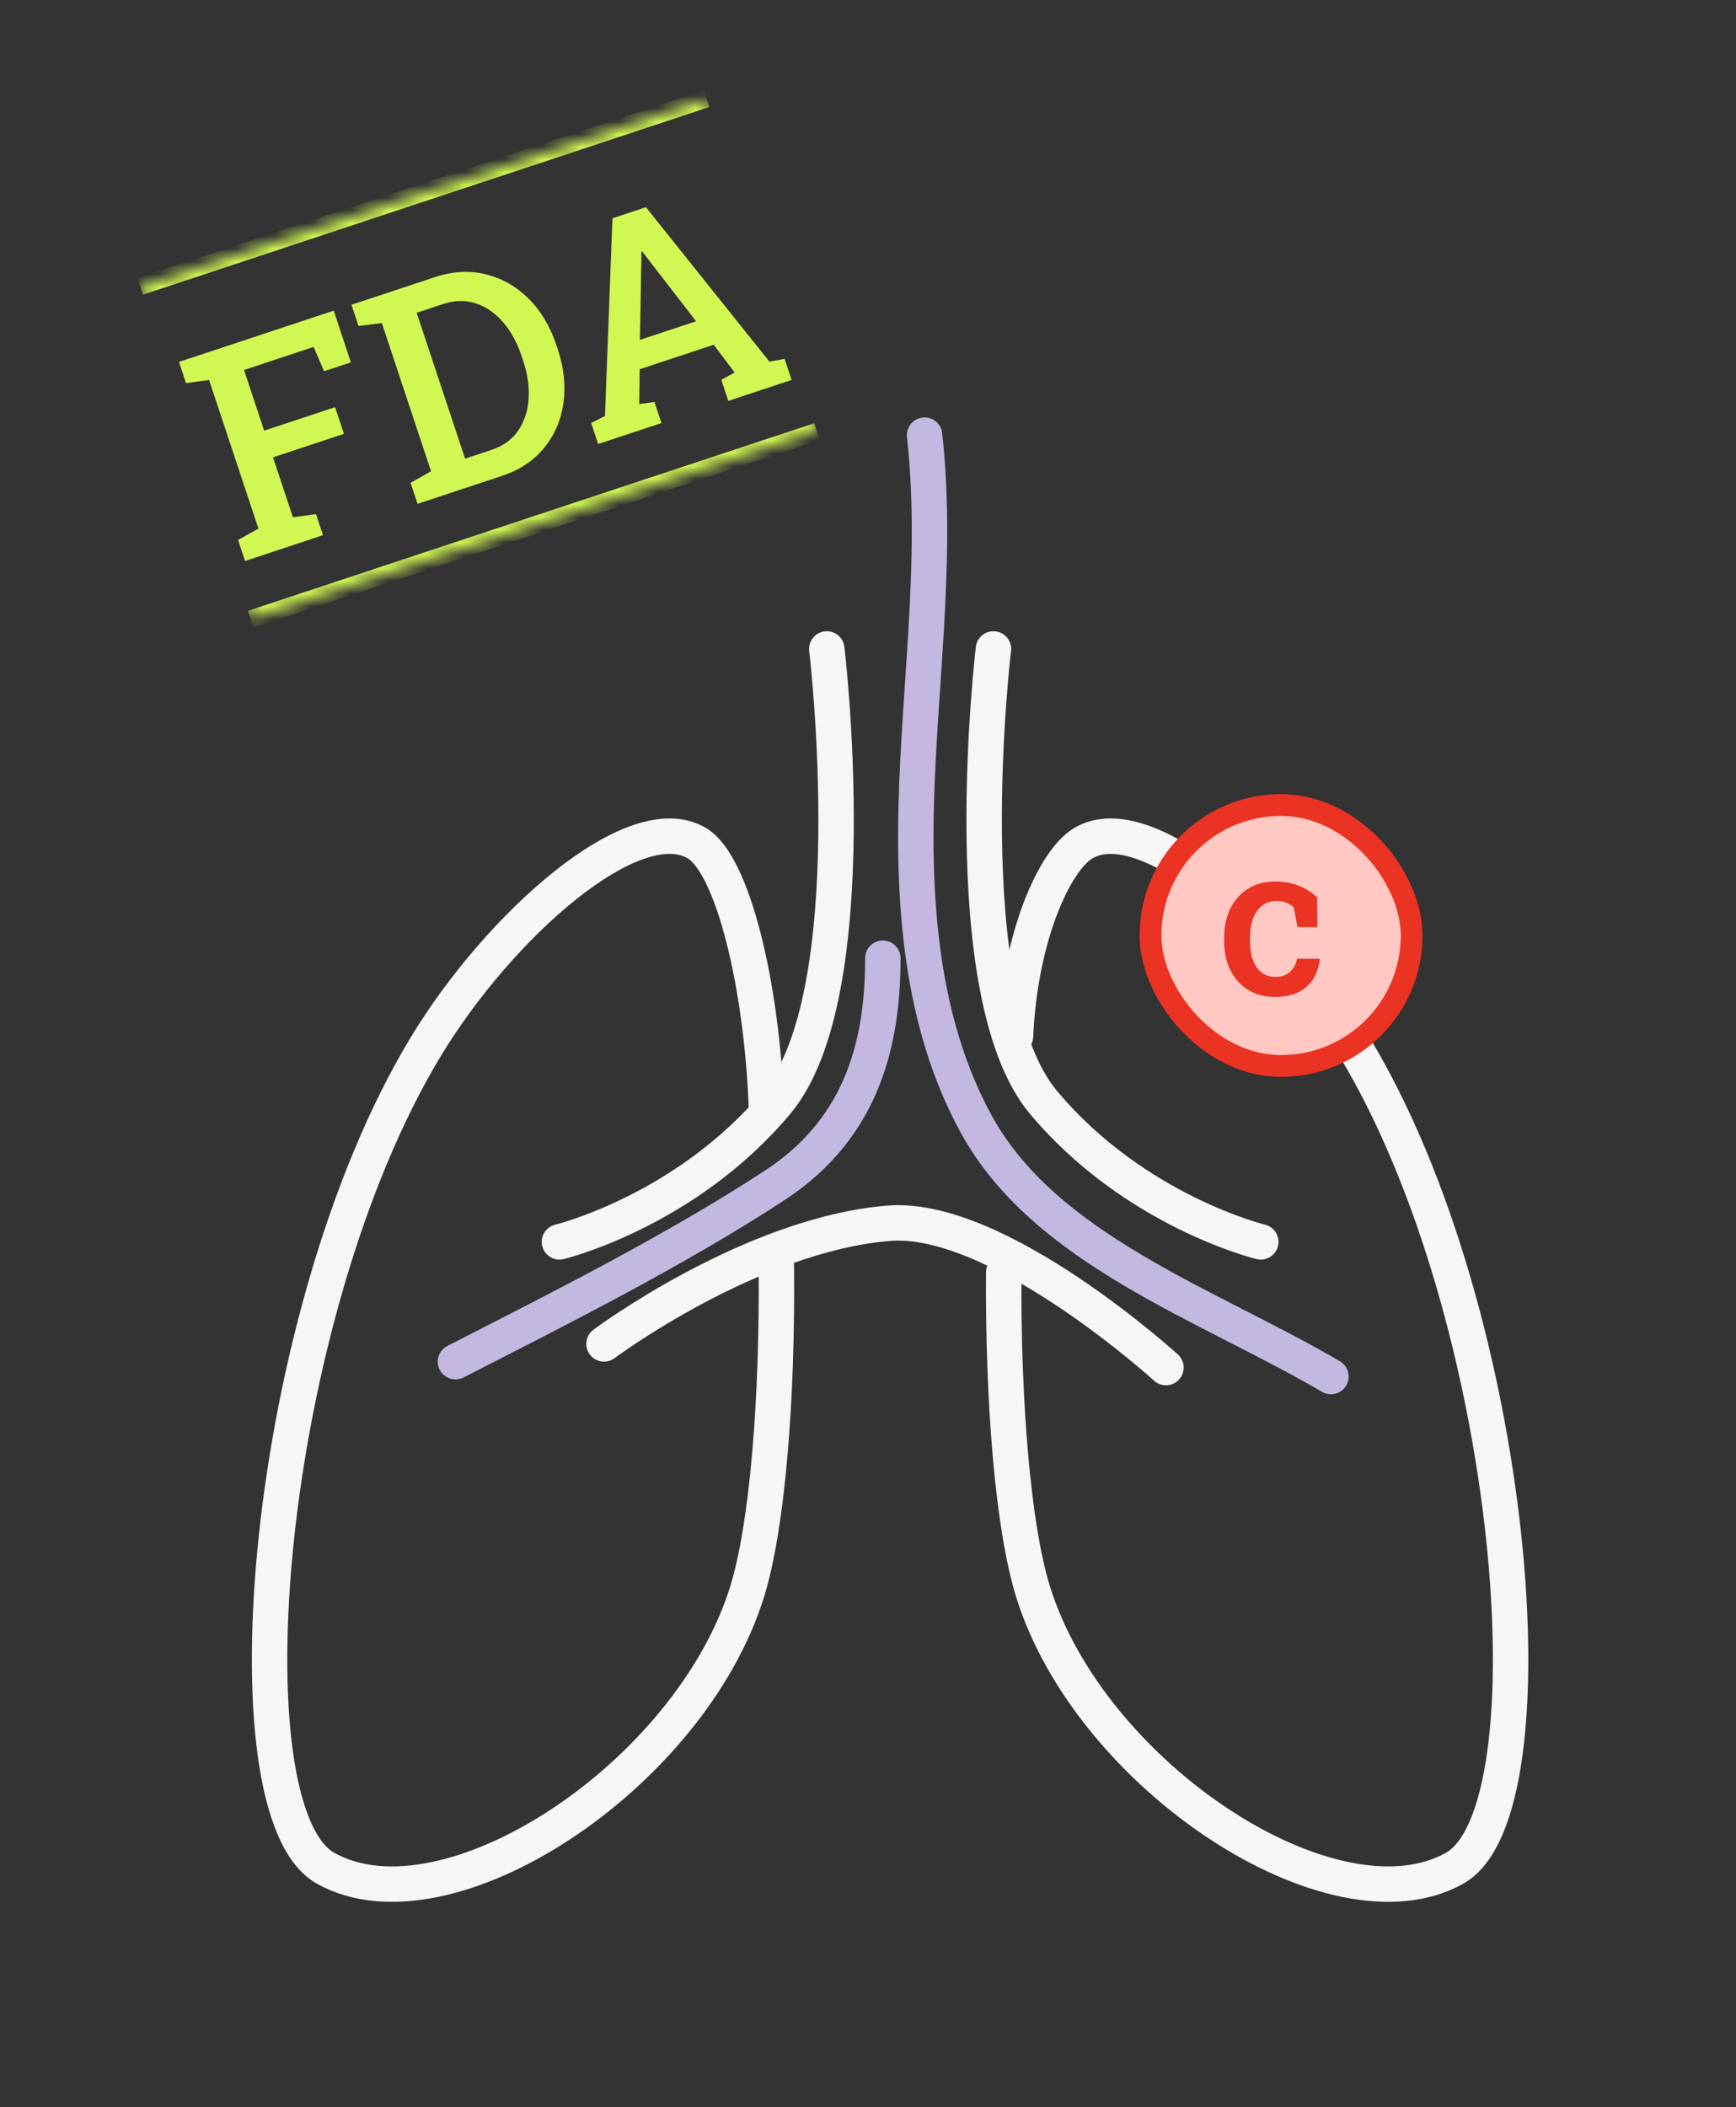 <svg width="136" height="165" viewBox="0 0 136 165" fill="none" xmlns="http://www.w3.org/2000/svg">
<rect x="0" y="0" width="136" height="165" fill="#333333" stroke="none"/>
<path d="M60.044 86.797C59.693 77.111 57.401 67.719 54.611 66.04C49.678 63.06 39.099 72.479 33.362 81.954C20.659 102.941 17.49 141.807 25.509 146.3C34.979 151.604 54.057 139.095 58.538 124.62C60.136 119.445 60.921 109.445 60.82 99.131" stroke="#F7F6F5" stroke-width="2.775" stroke-linecap="round" stroke-linejoin="round"/>
<path d="M79.555 81.151C79.907 73.31 82.614 67.396 84.849 66.04C89.783 63.06 100.361 72.479 106.098 81.954C118.802 102.941 121.971 141.807 113.951 146.3C104.482 151.604 85.404 139.095 80.923 124.62C79.352 119.537 78.567 109.777 78.632 99.638" stroke="#F7F6F5" stroke-width="2.775" stroke-linecap="round" stroke-linejoin="round"/>
<path d="M72.432 34.075C73.439 43.134 72.192 52.267 71.832 61.372C71.472 70.478 72.091 79.97 76.451 87.978C81.828 97.858 94.55 102.111 104.269 107.794" stroke="#C3B8E0" stroke-width="2.775" stroke-linecap="round" stroke-linejoin="round"/>
<path d="M69.162 75.035C69.162 81.262 67.776 88.181 60.736 92.793C53.013 97.849 43.903 102.434 35.681 106.631" stroke="#C3B8E0" stroke-width="2.775" stroke-linecap="round" stroke-linejoin="round"/>
<path d="M64.772 50.818C64.772 50.818 68.006 77.802 60.846 86.335C53.686 94.869 43.828 97.249 43.828 97.249" stroke="#F7F6F5" stroke-width="2.775" stroke-linecap="round" stroke-linejoin="round"/>
<path d="M77.827 50.818C77.827 50.818 74.593 77.802 81.753 86.335C88.913 94.869 98.771 97.249 98.771 97.249" stroke="#F7F6F5" stroke-width="2.775" stroke-linecap="round" stroke-linejoin="round"/>
<path d="M47.32 105.238C47.32 105.238 58.813 96.668 69.632 95.791C78.178 95.1 91.343 107.092 91.343 107.092" stroke="#F7F6F5" stroke-width="2.775" stroke-linecap="round" stroke-linejoin="round"/>
<rect x="90.131" y="63.042" width="20.457" height="20.429" rx="10.215" fill="#FFC8C3"/>
<rect x="90.131" y="63.042" width="20.457" height="20.429" rx="10.215" stroke="#EA3323" stroke-width="1.707"/>
<path d="M99.891 78.064C99.076 78.064 98.368 77.879 97.767 77.509C97.172 77.134 96.71 76.619 96.383 75.965C96.061 75.305 95.901 74.546 95.901 73.688V73.406C95.901 72.564 96.061 71.814 96.383 71.154C96.705 70.494 97.164 69.977 97.759 69.601C98.36 69.221 99.067 69.03 99.883 69.03C100.628 69.03 101.277 69.151 101.829 69.392C102.382 69.628 102.835 69.923 103.189 70.277L103.197 72.602H101.652L101.355 71.066C101.205 70.91 101.014 70.787 100.784 70.695C100.553 70.599 100.301 70.551 100.027 70.551C99.582 70.551 99.202 70.671 98.885 70.913C98.574 71.154 98.335 71.489 98.169 71.918C98.008 72.342 97.928 72.838 97.928 73.406V73.688C97.928 74.299 98.011 74.814 98.177 75.233C98.344 75.651 98.574 75.967 98.869 76.182C99.169 76.396 99.513 76.504 99.899 76.504C100.365 76.504 100.743 76.377 101.033 76.126C101.328 75.873 101.521 75.525 101.612 75.08H103.366L103.39 75.128C103.326 75.696 103.157 76.203 102.883 76.648C102.615 77.088 102.234 77.434 101.741 77.686C101.253 77.938 100.636 78.064 99.891 78.064Z" fill="#EA3323"/>
<mask id="path-10-inside-1_33085_414" fill="white">
<path d="M10.983 22.422L55.357 7.728L64.013 33.791L19.64 48.486L10.983 22.422Z"/>
</mask>
<path d="M10.983 22.422L11.2 23.075L55.574 8.381L55.357 7.728L55.14 7.074L10.766 21.769L10.983 22.422ZM64.013 33.791L63.796 33.138L19.423 47.833L19.64 48.486L19.857 49.139L64.23 34.445L64.013 33.791Z" fill="#D1F852" mask="url(#path-10-inside-1_33085_414)"/>
<path d="M19.198 43.93L18.65 42.281L20.246 41.396L16.381 29.759L14.572 30.001L14.021 28.342L26.144 24.327L27.488 28.374L25.389 29.069L24.567 27.167L19.116 28.972L20.694 33.725L26.252 31.885L26.946 33.973L21.388 35.813L22.945 40.502L24.755 40.26L25.302 41.908L19.198 43.93ZM32.713 39.454L32.165 37.806L33.769 36.906L29.914 25.301L28.087 25.526L27.536 23.866L29.249 23.299L34.069 21.703C35.461 21.242 36.787 21.167 38.047 21.479C39.315 21.788 40.432 22.42 41.4 23.375C42.367 24.33 43.097 25.55 43.59 27.035L43.693 27.345C44.179 28.808 44.328 30.213 44.141 31.558C43.952 32.897 43.446 34.07 42.624 35.079C41.807 36.079 40.706 36.808 39.321 37.266L32.713 39.454ZM36.435 35.916L38.492 35.235C39.405 34.933 40.103 34.432 40.584 33.734C41.071 33.027 41.346 32.199 41.412 31.25C41.475 30.294 41.332 29.292 40.983 28.243L40.877 27.921C40.519 26.844 40.031 25.948 39.413 25.233C38.793 24.512 38.079 24.019 37.27 23.756C36.469 23.491 35.611 23.509 34.698 23.812L32.641 24.493L36.435 35.916ZM46.86 34.77L46.312 33.121L47.394 32.584L47.98 17.096L50.604 16.227L60.277 28.318L61.466 28.103L62.014 29.752L57.055 31.393L56.508 29.745L57.554 29.172L55.915 26.994L50.11 28.916L50.079 31.648L51.271 31.479L51.818 33.128L46.86 34.77ZM50.131 26.616L54.532 25.158L50.592 20.058L50.314 19.686L50.25 19.707L50.246 20.196L50.131 26.616Z" fill="#D1F852"/>
</svg>
